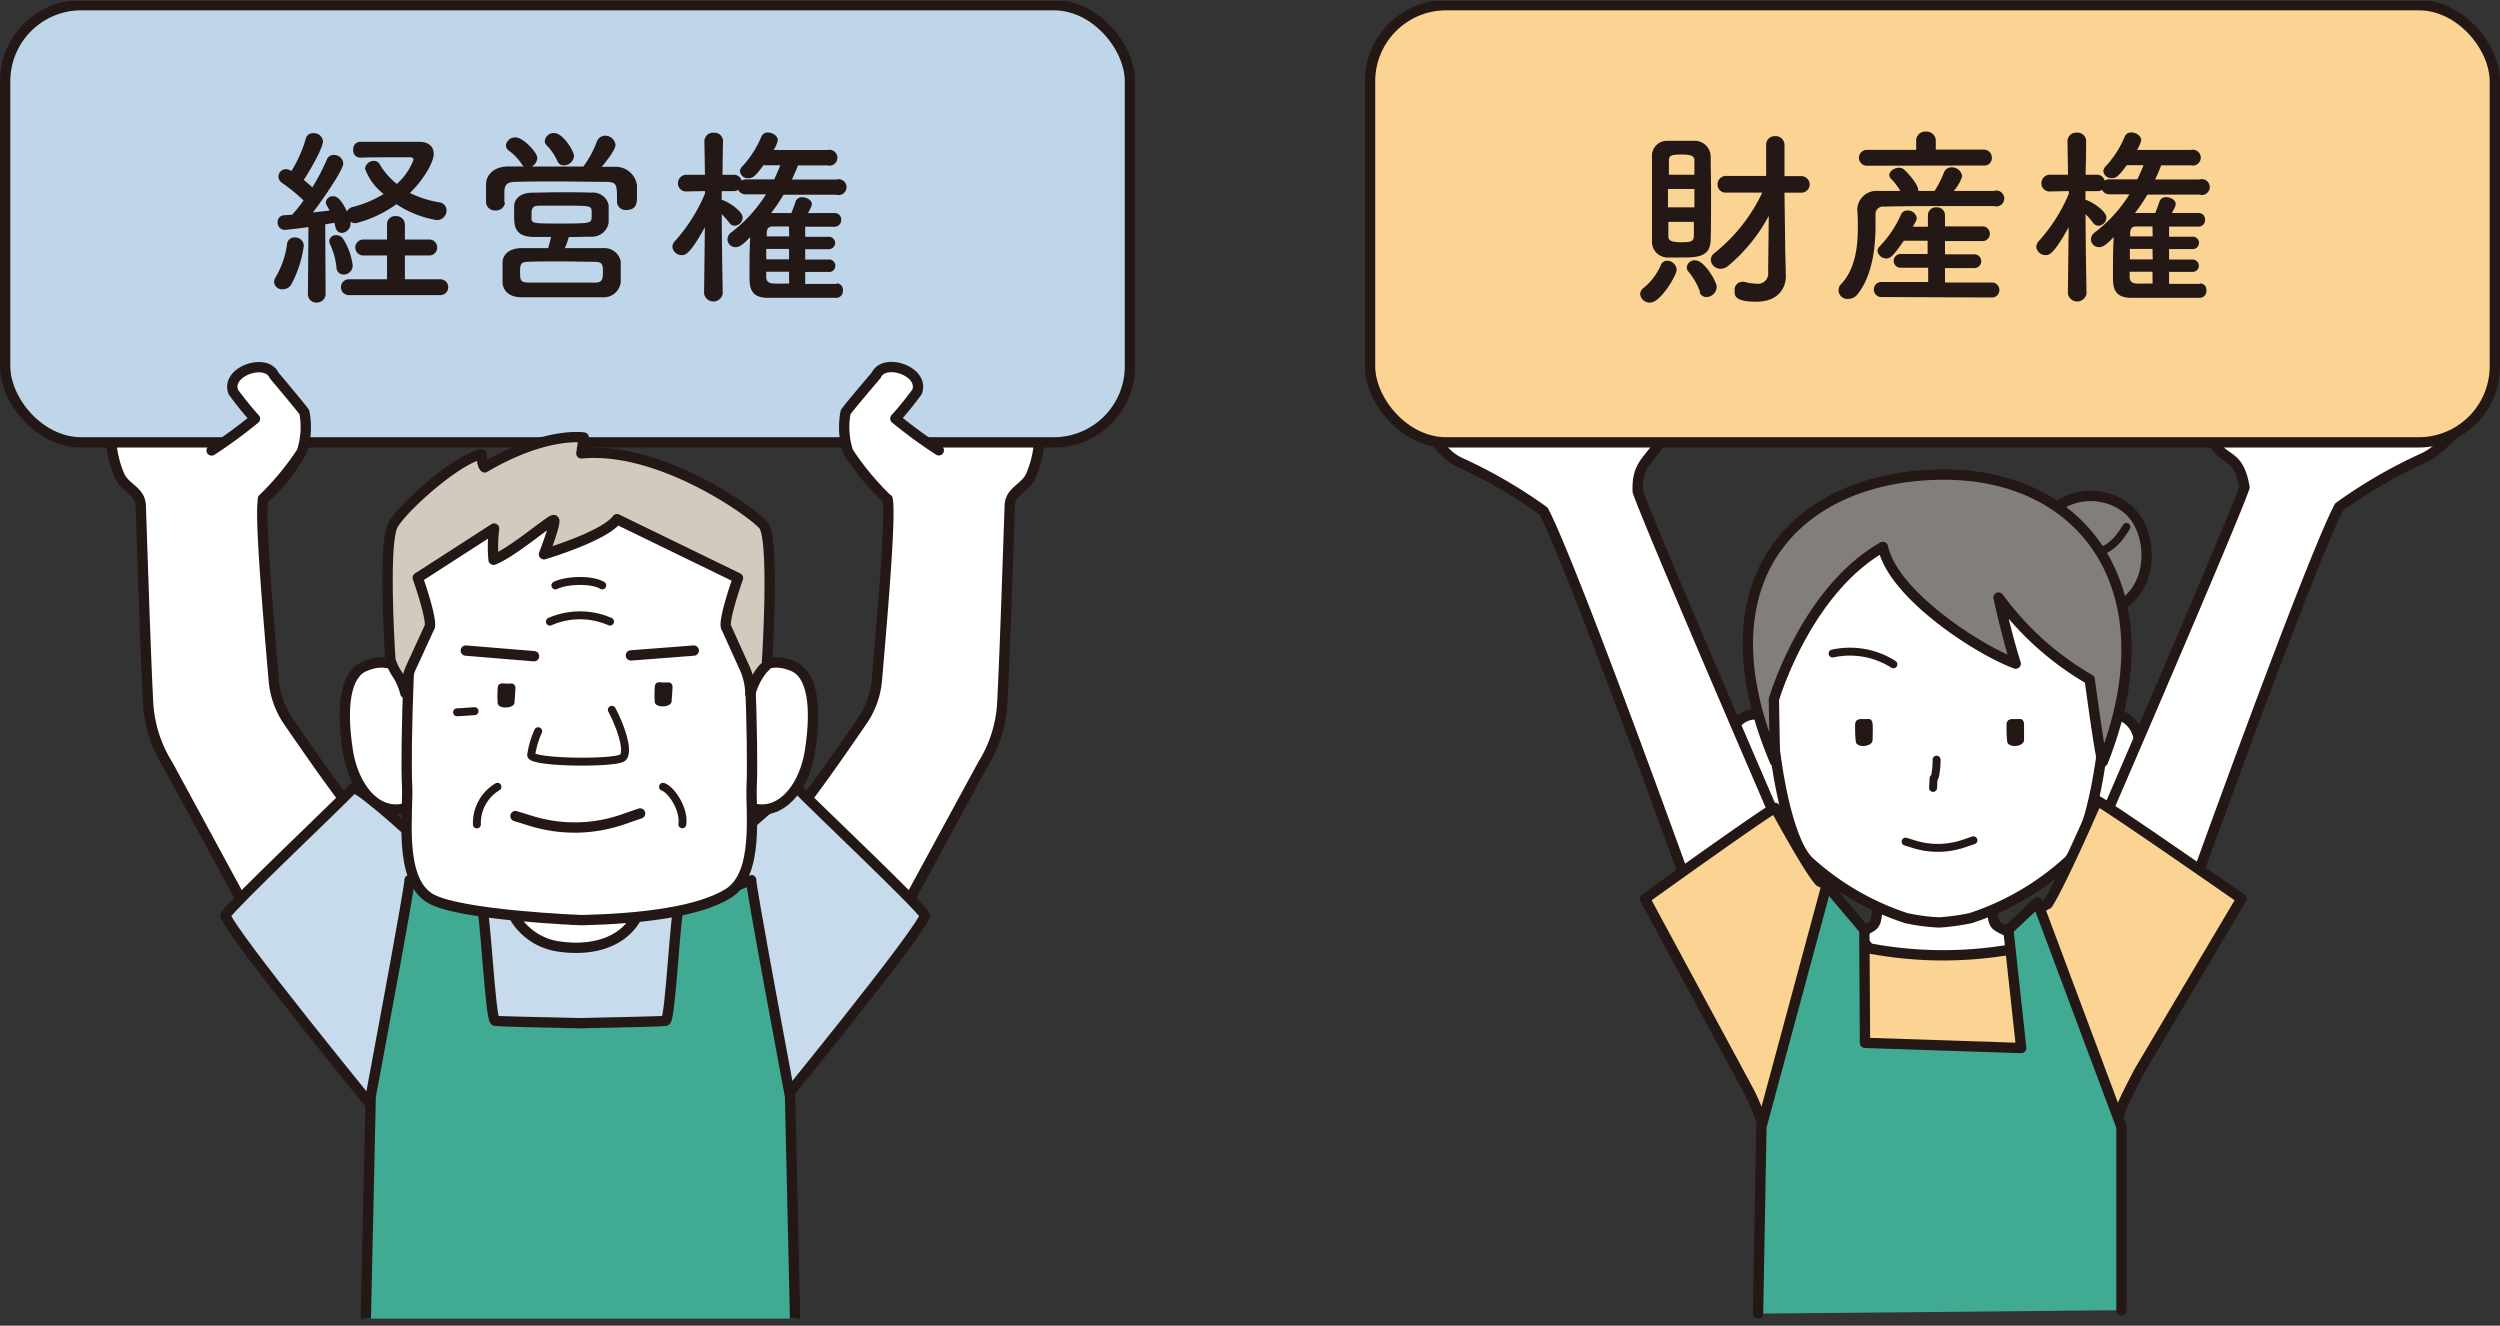 <svg xmlns="http://www.w3.org/2000/svg" viewBox="0 0 314.95 167.01"><rect x="0" y="0" width="314.95" height="167.01" fill="#333333" stroke="none"/><defs><clipPath id="clip-path" transform="translate(-.47 .12)"><path fill="none" d="M0 0h316v166H0z"/></clipPath><style>.cls-5{fill:none}.cls-3,.cls-7{fill:#fff}.cls-3,.cls-4,.cls-5,.cls-7,.cls-8,.cls-9{stroke:#231815;stroke-linecap:round;stroke-linejoin:round}.cls-3,.cls-4,.cls-8,.cls-9{stroke-width:1.3px}.cls-4{fill:#827e7c}.cls-6{fill:#231815}.cls-8{fill:#fbd493}.cls-9{fill:#41aa93}</style></defs><g id="レイヤー_2" data-name="レイヤー 2"><g clip-path="url(#clip-path)" id="contents"><path class="cls-3" d="M251.92 116.39c-.78-.79-.29-3.85-.29-5.83h-14.84c0 2 .48 5-.29 5.83s-4.56 1.88-4.56 1.88l4 14.52h16.56l4-14.52s-3.81-1.09-4.58-1.88zm12.44-25.66c.21.06 1.68-.85 2.18-.86a3.17 3.17 0 012.36 1c1.47 1.52 1.33 4.39 1.16 6.34a6.36 6.36 0 01-9 5.56s2.85-12.18 3.3-12.04zm-40.48 0c-.22.06-1.68-.85-2.18-.86a3.21 3.21 0 00-2.37 1c-1.46 1.52-1.32 4.39-1.15 6.34a6.35 6.35 0 009 5.56s-2.85-12.18-3.3-12.04z" transform="translate(-.47 .12)"/><path class="cls-4" d="M259.83 75.75c-2.48-1-4.45-4.78-2.72-9a7.39 7.39 0 0111.07-3c3.79 2.74 3.8 10.53-1.09 12.62z" transform="translate(-.47 .12)"/><path class="cls-5" d="M268.36 66.26c-2.16 3.61-4.33 4.3-11.18 2" transform="translate(-.47 .12)"/><path class="cls-3" d="M245.57 61.12h-1.27c-5.25.12-20.75 2.46-20.75 26.25 0 5.71 1.67 18 4.82 21.05a33.84 33.84 0 0012.27 7.13 24.47 24.47 0 004.14.54 29.23 29.23 0 003.94-.54A33.87 33.87 0 00261 108.4c3.15-3.05 4.82-15.34 4.82-21.05.03-23.06-14.57-25.97-20.25-26.23z" transform="translate(-.47 .12)"/><path class="cls-6" d="M254.13 90.47h.6a1 1 0 01.34 0c.28.07.37.36.39.62v2c0 .9-2 1.06-2.12.22a14.75 14.75 0 01-.08-2.1.75.75 0 01.2-.58 1 1 0 01.67-.16zm-19.08 0h.6a1 1 0 01.34 0c.28.07.37.36.39.62.05.45 0 1.74 0 2 0 .9-2 1.06-2.12.22a16.39 16.39 0 01-.08-2.1.79.79 0 01.2-.58 1 1 0 01.67-.16z" transform="translate(-.47 .12)"/><path class="cls-7" d="M240.54 105.91l1.1.34a10.07 10.07 0 006.26-.11l1.18-.4" transform="translate(-.47 .12)"/><path class="cls-5" d="M239 83.57a10.22 10.22 0 00-7.66-1.36" transform="translate(-.47 .12)"/><path class="cls-4" d="M237.68 68.78c1.24 6 12.07 13 16.73 14.7-1.17-3.66-2.16-8.32-2.16-8.32a37.29 37.29 0 0011.48 10.32s1.5 11.16 1.67 10.32c8.49-21.31-2.16-36.13-20-36.13-18 0-31.28 12.67-21.32 36.13l-.14-7.8s4-13.68 13.74-19.22z" transform="translate(-.47 .12)"/><path class="cls-7" d="M244.44 95.58a10 10 0 01-.18 2c-.12.44-.2.35-.2.35l-.06 1.21" transform="translate(-.47 .12)"/><path class="cls-3" d="M262.3 110.58s19.29-44.5 20.93-49.3c-.76-4.66-2.94-3.14-4-6.09-.57-1.54 23.14-4.55 30.21-3.39 2.6.42-.17 3.16-1.83 4.58a8.35 8.35 0 01-1.95 1.26 61.67 61.67 0 00-10.51 6.1c-4.19 8-23.45 61.63-23.57 62.7zm-34.58.53s-19.28-44.5-20.93-49.31c-.14-3.66 1.57-3.82 3-6.61.87-1.74-22.49-2.45-28.71-1.35-1.14.2.46 2 1.56 3.08a6.18 6.18 0 001.82 1.26 61.68 61.68 0 0110.48 6.09c4.18 8 23.44 61.62 23.56 62.69z" transform="translate(-.47 .12)"/><path class="cls-8" d="M264.65 100.75s-4.36 10.07-6.2 13a5.21 5.21 0 00-1.73 1.3 8.88 8.88 0 01-2.16 4.31 50 50 0 01-18.57 0c-1.73-1.72-4.75-7.34-4.75-7.34a4.08 4.08 0 00-1.51-1.08c-1.3-1.29-5.62-9.28-5.62-9.28-1.08.43-16.41 11.44-16.41 11.44l13.17 24.4c1 2 2.53 5.94 2.6 8.21l-.65 18.14h43.83v-19c.13-4.23 1.35-6.12 3.26-9.91l12.94-21.83s-17.12-11.93-18.2-12.36z" transform="translate(-.47 .12)"/><path class="cls-9" d="M221.48 165.49l.42-23.53 8.22-30.45 4.75 5.62.08 14.25 19.68.65-1.62-14.9 3.67-3.46 10.58 28.29v23.1"/><rect class="cls-8" x="172.6" y=".65" width="141.7" height="55.08" rx="9.59"/><path class="cls-6" d="M207.1 36.94a1 1 0 01.43-.79 7.45 7.45 0 002.18-2.9.85.85 0 01.8-.53 1.23 1.23 0 011.19 1.15c0 .63-2 4.13-3.35 4.13a1.2 1.2 0 01-1.25-1.06zm5.06-4.62h-1.73a2 2 0 01-1.84-2.21V19.71a1.89 1.89 0 011.8-2.09h3.59a2 2 0 012 2c0 1.37.05 3.07.05 4.77 0 2.09 0 4.2-.05 5.76-.08 2.12-1.66 2.17-3.82 2.17zm1.77-8.63h-3.33V26h3.33zm0-1.8v-1.82c0-.52-.36-.72-1.6-.72s-1.61.09-1.61.74v1.8zm-3.28 5.94v1.85c0 .5.41.72 1.61.72s1.58-.1 1.6-.75 0-1.15 0-1.82zm4 8.82a8.71 8.71 0 00-1.46-2.54.77.77 0 01-.22-.55 1 1 0 011.06-.89c1.15 0 2.71 2.69 2.71 3.36a1.32 1.32 0 01-1.25 1.27.88.88 0 01-.91-.65zm8.65-9.58a21.06 21.06 0 01-5.17 6.35 1.41 1.41 0 01-.84.31A1.19 1.19 0 01216 32.6a1.1 1.1 0 01.48-.86 21.34 21.34 0 006-7.6h-4.51a1 1 0 01-1.12-1 1.07 1.07 0 011.12-1.1h5v-3.91a1.07 1.07 0 011.13-1.1 1.11 1.11 0 011.18 1.13v3.91h2a1.08 1.08 0 011.18 1.08 1.07 1.07 0 01-1.18 1h-2l.09 7 .08 3.46v.09c0 1.37-.87 3.19-3.74 3.19S219 37 219 36.49a1 1 0 01.93-1.11.93.93 0 01.27 0 6.51 6.51 0 001.55.24 1.29 1.29 0 001.47-1.46zm28.36-1.23h-5.3c-3 0-5.94 0-8.56.07a.93.93 0 00-1.05 1v1.3c0 2.37-.26 6.21-2.25 8.72a1.42 1.42 0 01-1.15.6 1.1 1.1 0 01-.89-1.91c1.75-1.87 2.06-4.75 2.06-7 0-.89 0-1.65-.07-2.23v-.09a2.41 2.41 0 012.55-2.37h2.88a9 9 0 00-1.2-1.56.6.6 0 01-.19-.45c0-.48.62-.91 1.22-.91a.94.94 0 01.55.17c.26.16 1.87 1.84 1.87 2.66v.09h2.06a13 13 0 001.18-2.32 1 1 0 01.95-.65 1.31 1.31 0 011.35 1.13 5.44 5.44 0 01-1.06 1.84h5.06a1 1 0 110 1.91zm-16-5.08a1 1 0 010-2h6.21v-1.2a1.12 1.12 0 011.22-1.1 1.15 1.15 0 011.25 1.1v1.17h6.06a1 1 0 011 1 .93.93 0 01-1 1zm1.92 16.54a.95.95 0 110-1.89h5.8v-1.8H240a.87.87 0 110-1.73h3.31v-1.67h-3c-1.39 2-1.7 2.23-2.23 2.23a1.11 1.11 0 01-1.08-.94.78.78 0 01.26-.57 13.87 13.87 0 002.69-4 .86.86 0 01.84-.53 1.11 1.11 0 011.15.94.77.77 0 01-.1.38c-.12.24-.26.48-.38.72h1.89v-1.37A1 1 0 01244.4 26a1 1 0 011.1 1.06v1.34h4.63a.93.93 0 110 1.85h-4.63v1.67h3.79a.87.87 0 010 1.73h-3.79v1.82h6a.95.95 0 010 1.89zm40.06-1.72a.8.8 0 01.79.88.85.85 0 01-.82.94h-8.65c-2.28 0-2.3-1.49-2.3-2.81 0-1.51 0-3.43.1-4.84-.82.82-1.27 1.27-1.87 1.27a1 1 0 01-1-1 1.11 1.11 0 01.51-.88 18 18 0 004.34-4.78h-2.5a1 1 0 01-.95-.57 1 1 0 01-.63.17h-1.46v1.11c.41 0 2.64 1.29 2.64 2.25a1.07 1.07 0 01-1 1 .86.86 0 01-.69-.38 9.44 9.44 0 00-.94-1.08c0 3.71.12 10 .12 10a1.19 1.19 0 01-2.35 0l.1-8.36c-1.92 3.52-2.52 3.52-2.9 3.52A1.18 1.18 0 01257 31a1.06 1.06 0 01.34-.77 21.16 21.16 0 003.76-5.94v-.34l-2.4.05h-.05a1 1 0 01-1-1 1.07 1.07 0 011.1-1.11H261l-.07-4.24a1.09 1.09 0 011.18-1.06 1.07 1.07 0 011.17 1.06s0 2-.07 4.24h1.41a1 1 0 011 .75 1 1 0 01.57-.17h3.55c.27-.58.53-1.15.77-1.78h-2.11c-1 1.37-1.34 1.63-1.85 1.63a1 1 0 01-1.1-.88.89.89 0 01.27-.58 12.63 12.63 0 002.42-3.76.84.84 0 01.86-.53c.57 0 1.22.41 1.22 1a4.06 4.06 0 01-.53 1.2h6.79a1 1 0 110 1.94h-3.74c-.24.6-.48 1.2-.77 1.78h5.59a1 1 0 110 1.91H271a23.38 23.38 0 01-1.56 2.31h2.54a15.43 15.43 0 00.55-1.48.84.84 0 01.84-.51c.56 0 1.2.36 1.2.87 0 .07 0 .24-.48 1.12h3.36a.8.8 0 01.81.86.82.82 0 01-.86.86h-3.67v1.27h2.88a.79.79 0 01.89.77.8.8 0 01-.89.79h-2.88v1.32h2.88a.78.78 0 110 1.55h-2.88v1.51h3.93zm-6-4.34h-2.85v1.32h2.88zm0 2.87h-2.88v.65c0 .48.22.82.89.84s1.29 0 2 0zm0-5.7h-2.11c-.36 0-.67.19-.7.77v.48h2.83z" transform="translate(-.47 .12)"/><path class="cls-3" d="M40 52.58L14.46 54a13.36 13.36 0 001 5.66c.7 1.75 2.67 2 2.74 3.91.19 5.3.61 18.94.93 24.86a16.42 16.42 0 002.48 7.79l12.79 23.56 11.71-16.39c-2-2-6.8-9-9.33-12.66a10.76 10.76 0 01-1.82-5.14c-.54-6.31-1.83-20.82-1.34-22.81A20 20 0 0040 52.58zm65.83 0L131.41 54a13.52 13.52 0 01-1 5.66c-.7 1.75-2.67 2-2.73 3.91-.19 5.3-.62 18.94-.94 24.86a16.3 16.3 0 01-2.47 7.79l-12.8 23.56-11.69-16.44c2-2 6.81-9 9.33-12.66a10.67 10.67 0 001.83-5.14c.54-6.31 1.83-20.82 1.34-22.81 0 0-5.86-6.82-6.45-10.15z" transform="translate(-.47 .12)"/><path d="M96.99 140.68s19.07-23.29 19.54-25.38c-1.22-1.76-13.84-13.66-16.08-16-1.42-.19-15 13.14-15.59 13-3.85-.25-7.7-.32-11.56-.35h-.54 0-.59 0-.55c-3.85 0-7.71.1-11.55.35-.65.11-14.17-13.22-15.6-13-2.23 2.35-14.85 14.25-16.07 16 .47 2.09 19.53 25.38 19.53 25.38l-.92 24.44 25.16.11h.59l25.15-.11z" fill="#c8dbec" stroke-width="1.3" stroke="#231815" stroke-linecap="round" stroke-linejoin="round"/><path class="cls-3" d="M63.74 110.76c-.38 0 1.55 4.69 1.76 5a7.78 7.78 0 005.57 3.39c5.92.78 10.62-1.85 10.62-8.11 0-1.14-17.92-.28-17.95-.28z" transform="translate(-.47 .12)"/><path class="cls-9" d="M100.64 166.25L100 138s-5.12-27.25-4.89-27.25c0 0-8.58 3.34-9.06 3.34s-1.1 14.26-1.73 14.4c-.26.06-5.81.19-10.74.29-4.92-.1-10.47-.23-10.73-.29-.63-.14-1.26-14.4-1.74-14.4s-9.05-3.34-9.05-3.34c.22 0-4.89 27.25-4.89 27.25l-.62 28.22" transform="translate(-.47 .12)"/><rect x=".65" y=".65" width="141.7" height="55.08" rx="9.59" fill="#bfd5e9" stroke-width="1.3" stroke="#231815" stroke-linecap="round" stroke-linejoin="round"/><path class="cls-6" d="M36.1 36.32a1 1 0 01-1.1-.91 1.36 1.36 0 01.22-.65 11 11 0 001.41-4.12.92.92 0 011-.84 1.06 1.06 0 011.11 1.05 14.23 14.23 0 01-1.59 4.89 1.23 1.23 0 01-1.05.58zm3.16.5l.07-8.34c-.23.05-2.68.36-3 .36a.9.9 0 01-.88-1 .83.83 0 01.75-.84l1.07-.07a16.17 16.17 0 001.44-1.8A21.34 21.34 0 0036 22.92a1 1 0 01-.45-.79.94.94 0 01.93-.94 1.4 1.4 0 01.7.24 16.11 16.11 0 001.82-4.1.89.89 0 01.93-.67 1.14 1.14 0 011.23 1c0 1-2.09 4.41-2.42 4.88.38.32.74.63 1.08.94A26.59 26.59 0 0041.64 20a.9.9 0 01.88-.6 1.16 1.16 0 011.2 1.06c0 .84-2.71 4.74-3.83 6.18.79-.07 1.53-.17 2.11-.24-.44-.77-.48-.84-.48-1a.86.86 0 01.91-.8c.48 0 1 .34 1.75 1.92a1.05 1.05 0 01.76-.57 14 14 0 003.86-1.63 7.15 7.15 0 01-2.34-3.17 1.1 1.1 0 011.12-1 .83.83 0 01.7.38 8.75 8.75 0 002.18 2.52A7.65 7.65 0 0052.57 20c0-.21-.24-.31-.39-.31h-1c-1.53 0-3.83 0-5.34.05a.89.89 0 01-.87-1 .91.91 0 01.84-1h7.41c1.39 0 1.89.72 1.89 1.54 0 1-1.25 3.23-3 4.91a13.36 13.36 0 003.69 1.18 1 1 0 01.92 1.05 1.19 1.19 0 01-1.25 1.18 12.93 12.93 0 01-5.06-2 14.78 14.78 0 01-5.13 2.4 1.11 1.11 0 01-.65-.19.66.66 0 010 .24 1.16 1.16 0 01-1.08 1.17c-.39 0-.72-.24-.84-.79a2.81 2.81 0 00-.12-.48l-1.15.19.05 8.68A1.11 1.11 0 0140.37 38a1.06 1.06 0 01-1.11-1.1zm3.6-3.26a9.2 9.2 0 00-.79-2.87 1.17 1.17 0 01-.12-.44.81.81 0 01.86-.74 1 1 0 01.89.46 8 8 0 011.2 3.35 1.14 1.14 0 01-1.13 1.15.89.89 0 01-.91-.91zm1.56 3.5a1 1 0 110-2h4.81v-3h-3a1 1 0 110-2h3v-1.9a1 1 0 011.1-1.05 1.07 1.07 0 011.15 1.05v1.9h2.95a1 1 0 011.12 1 1 1 0 01-1.12 1h-2.95v3h4.46a1 1 0 110 2zm19.67-11.67a1.11 1.11 0 01-1.22 1 1.09 1.09 0 01-1.17-1.06V23.1c0-1.12.93-2.23 2.78-2.25h2a1 1 0 01-.31-.34 6.56 6.56 0 00-1.66-1.7.85.85 0 01-.31-.62 1.18 1.18 0 011.23-1c.93 0 2.73 1.89 2.73 2.59a1.31 1.31 0 01-.7 1.08h6.5a12.71 12.71 0 001.7-3.14 1.11 1.11 0 011-.74 1.3 1.3 0 011.35 1.15c0 .7-1.49 2.47-1.73 2.76h1.73a2.7 2.7 0 012.71 2.37v1.23c0 .84 0 1.84-1.32 1.84a1.07 1.07 0 01-1.2-1v-.05c0-2.25 0-2.47-1.48-2.49-1.9 0-4.1-.05-6.23-.05-1.76 0-3.46 0-4.92.05-1.29 0-1.49.36-1.56 1.2v1.39zm7.53 5.75h4.82a2.1 2.1 0 012.23 1.66v2.64a2.17 2.17 0 01-2.35 1.89H66.15c-1.51 0-2.32-.82-2.37-1.87v-2.49c0-.87.67-1.8 2.35-1.83h3.4c.15-.48.27-1 .36-1.41h-2.3c-2.32-.07-2.35-1.48-2.35-2.71V25.9c0-.87.65-1.71 2.27-1.75 1 0 2.28-.05 3.6-.05s2.66 0 3.86.05a2 2 0 012.18 1.58v2.18a2.12 2.12 0 01-2.25 1.79c-.88 0-1.82.05-2.78.05a7.2 7.2 0 01-.5 1.39zm-.55 4.34h4.36c.86 0 1-.36 1-1.32s-.07-1.27-1-1.3c-1.51 0-3-.05-4.37-.05s-2.75 0-4.07.05c-1 0-1 .46-1 1.32 0 1 .05 1.25 1 1.3h4.08zM75 26.92a2.75 2.75 0 000-.48c0-.65-.41-.65-3.35-.65h-3.22c-.94 0-1 .41-1 1.1v.46c0 .69.2.69 3.72.69s3.78-.04 3.85-.66a2.48 2.48 0 000-.46zm-3.5-6.21a.83.83 0 01-.82-.57 7 7 0 00-1.39-2 .73.73 0 01-.19-.5 1.14 1.14 0 011.2-1c1.08 0 2.49 2.28 2.49 2.9a1.3 1.3 0 01-1.31 1.17zm34.37 14.86a.81.81 0 01.79.89.85.85 0 01-.82.94h-8.65c-2.28 0-2.3-1.49-2.3-2.81 0-1.51 0-3.43.1-4.84-.82.81-1.27 1.27-1.87 1.27a1 1 0 01-1-1 1.14 1.14 0 01.51-.89 18 18 0 004.34-4.77h-2.5a1 1 0 01-1-.57 1 1 0 01-.62.17h-1.46v1.11c.41 0 2.64 1.29 2.64 2.25a1.07 1.07 0 01-1 1 .86.86 0 01-.69-.38 9.44 9.44 0 00-.94-1.08c0 3.71.12 10 .12 10a1.19 1.19 0 01-2.35 0l.1-8.36c-1.92 3.52-2.52 3.52-2.9 3.52A1.18 1.18 0 0185.18 31a1.06 1.06 0 01.34-.77 21.08 21.08 0 003.76-5.95v-.33l-2.35.05h-.05a1 1 0 01-1-1 1.06 1.06 0 011.1-1.1h2.3l-.07-4.24a1.09 1.09 0 011.18-1.06 1.08 1.08 0 011.17 1.06s-.05 2-.07 4.24h1.41a1 1 0 011 .74 1 1 0 01.57-.16H98c.27-.58.53-1.15.77-1.78h-2.13c-1 1.37-1.34 1.63-1.85 1.63a1 1 0 01-1.1-.88.89.89 0 01.27-.58 12.63 12.63 0 002.42-3.76.84.84 0 01.86-.53c.57 0 1.22.41 1.22 1a4.06 4.06 0 01-.53 1.2h6.79a1 1 0 110 1.94H101c-.24.6-.48 1.2-.77 1.78h5.59a1 1 0 110 1.91h-6.64a23.38 23.38 0 01-1.56 2.31h2.54a15.43 15.43 0 00.55-1.48.84.84 0 01.84-.51c.55 0 1.2.36 1.2.87 0 .07 0 .23-.48 1.12h3.36a.8.8 0 01.81.86.82.82 0 01-.86.86h-3.67v1.27h2.88a.79.79 0 01.89.76.8.8 0 01-.89.8h-2.88v1.31h2.88a.79.79 0 110 1.56h-2.88v1.51h3.93zm-6-4.33H97v1.31h2.88zm0 2.87H97v.65c0 .48.22.81.89.84s1.29 0 2 0zm0-5.7h-2.11c-.36 0-.67.19-.7.77v.48h2.83z" transform="translate(-.47 .12)"/><path class="cls-3" d="M52.88 87.75c-.48-2.51-2.51-5.61-6.45-3.94-2.46 1-3 5.14-2.15 10.63s4.78 9.56 9.32 6.21m40.32-12.9c.48-2.51 2.51-5.61 6.45-3.94 2.46 1 3 5.14 2.15 10.63s-4.78 9.56-9.32 6.21m-20.43 15.08c-.29-.02-.44-.01 0 0z" transform="translate(-.47 .12)"/><path class="cls-3" d="M95.17 98.72c.19-3.43-.19-23.26-1.71-30.7-.75-3.63-10.78-4.93-20-4.78-9.24-.15-19.27 1.15-20 4.78-1.53 7.44-1.91 27.27-1.71 30.7s-1.15 11.83 2.86 14.3c3.51 2.18 19.13 2.78 19.13 2.78 7.27-.17 14.64-1 18.46-3.35 3.97-2.45 2.8-10.3 2.97-13.73z" transform="translate(-.47 .12)"/><path class="cls-5" d="M77.55 89.3c1.17 2.21 2.15 5.2 1.4 6s-11.56.7-11.56-.3a11 11 0 01.88-3" transform="translate(-.47 .12)"/><path d="M67.28 82.67l-8.6-.71m28.72 0l-7.92.61" stroke-width="1.3" stroke="#231815" stroke-linecap="round" stroke-linejoin="round" fill="none"/><path d="M96.27 66.29c-.66-1.17-12.83-10.17-23.03-9.17l.3-2s-4.75-.79-12.48 3.76c0 0-.37-.24-.37-1.67-3.1.6-9.85 6.62-11.17 8.89s-.34 17-.34 17a6.34 6.34 0 00.89 1.88 8 8 0 011 2.35 8.23 8.23 0 01.81-3.46l2.18-4.75c.6-.6-1.43-6.33-1.43-6.33l9.62-6.2a17.63 17.63 0 00-.07 3.93c2.51-1 7.24-5.14 7.6-5s-1.25 4.31-1.25 4.31 7.65-2.27 9.2-4.42l15.24 7.41s-2.03 5.73-1.44 6.3l2.16 4.78a8.23 8.23 0 01.84 3.49 8.14 8.14 0 011.6-3.14c1-.92.5-.92.5-.92s.95-14.77-.36-17.04z" fill="#d1cabf" stroke-width="1.3" stroke="#231815" stroke-linecap="round" stroke-linejoin="round"/><path class="cls-5" d="M63.14 99a5.32 5.32 0 00-2.59 4.74M84 99c1.15.43 2.69 2.9 2.43 4.72M58.05 89.61c.41 0 2.2-.14 2.2-.14m9.5-11.28a9.45 9.45 0 017.57 0m-6.88-4.56c1.44-.7 4.59-.79 5.9 0" transform="translate(-.47 .12)"/><path class="cls-6" d="M64.1 86h.59a1.31 1.31 0 01.34 0 .56.56 0 01.37.57c0 .41-.1 1.57-.11 1.78 0 .81-2 .9-2.12.14a12.05 12.05 0 010-1.9.65.65 0 01.21-.52 1.11 1.11 0 01.72-.07zm19.79-.14h.59a1.31 1.31 0 01.34 0 .54.54 0 01.37.57c0 .41-.1 1.57-.11 1.78 0 .81-2 .9-2.12.13a11.93 11.93 0 010-1.89.63.63 0 01.21-.52 1.05 1.05 0 01.72-.07z" transform="translate(-.47 .12)"/><path class="cls-3" d="M65.41 102.69l2 .62a18.55 18.55 0 0011.53-.2l2.17-.75M33.59 62.73a35 35 0 004.9-5.92 9.87 9.87 0 00.32-5c-.25-.41-3.81-4.64-3.81-4.64-1-2.24-6.12-.5-5.14 2.09a41.25 41.25 0 002.73 3.37 59.47 59.47 0 01-5.46 4m85.09 6.1a35 35 0 01-4.9-5.92 10 10 0 01-.32-5c.25-.43 3.86-4.66 3.86-4.66 1-2.24 6.12-.5 5.14 2.09a41.25 41.25 0 01-2.73 3.37 60.1 60.1 0 005.47 4" transform="translate(-.47 .12)"/></g></g></svg>